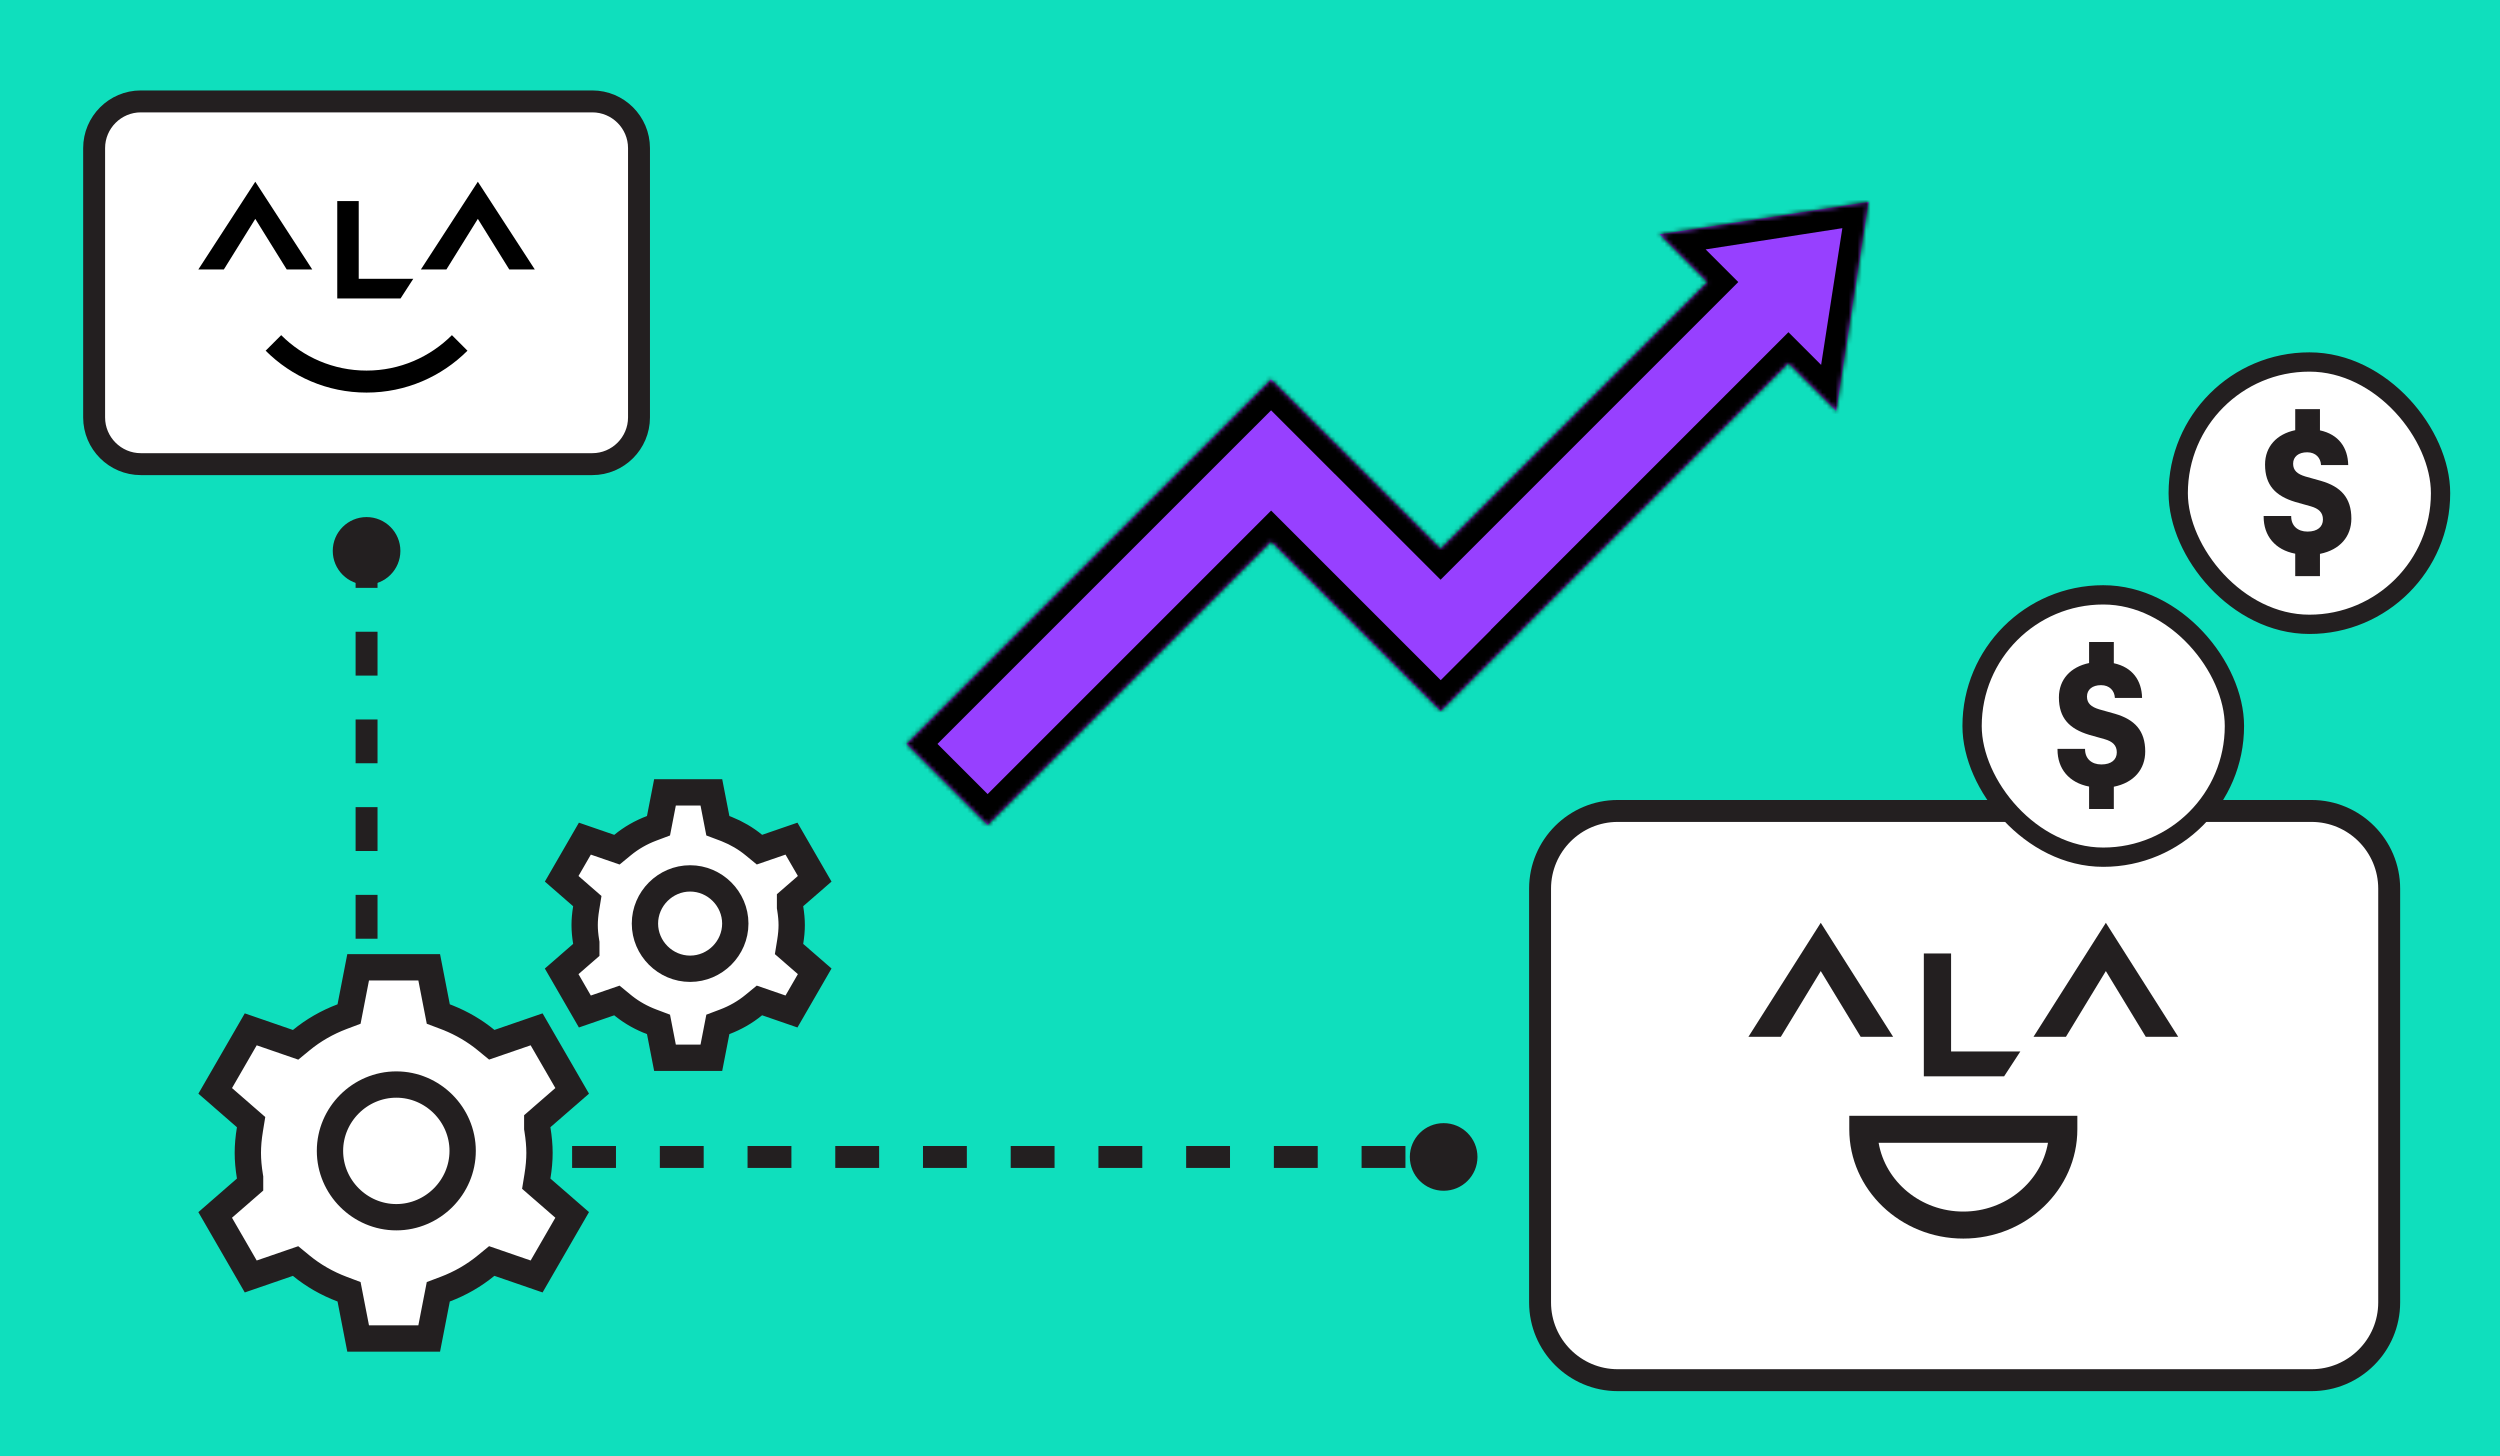 <?xml version="1.0" encoding="UTF-8"?> <svg xmlns="http://www.w3.org/2000/svg" width="570" height="332" viewBox="0 0 570 332" fill="none"><rect x="0" y="0" width="570" height="332" fill="#333333" stroke="none"/><g clip-path="url(#clip0_5425_13258)"><rect width="570" height="332" fill="#0FDFBD"></rect><mask id="path-1-inside-1_5425_13258" fill="white"><path fill-rule="evenodd" clip-rule="evenodd" d="M389.254 64.306L378.38 53.432L426.044 46.035L418.647 93.699L407.76 82.812L346.958 143.614L346.989 143.645L328.483 162.15L289.816 123.483L225.177 188.122L206.671 169.616L289.807 86.48L304.315 100.989L304.324 100.98L328.452 125.108L389.254 64.306Z"></path></mask><path fill-rule="evenodd" clip-rule="evenodd" d="M389.254 64.306L378.38 53.432L426.044 46.035L418.647 93.699L407.76 82.812L346.958 143.614L346.989 143.645L328.483 162.15L289.816 123.483L225.177 188.122L206.671 169.616L289.807 86.48L304.315 100.989L304.324 100.98L328.452 125.108L389.254 64.306Z" fill="#9740FF"></path><path d="M378.38 53.432L377.613 48.491L367.879 50.001L374.844 56.967L378.38 53.432ZM389.254 64.306L392.79 67.842L396.326 64.306L392.79 60.771L389.254 64.306ZM426.044 46.035L430.985 46.801L432.033 40.045L425.277 41.094L426.044 46.035ZM418.647 93.699L415.111 97.234L422.077 104.2L423.588 94.466L418.647 93.699ZM407.76 82.812L411.296 79.276L407.76 75.741L404.224 79.276L407.76 82.812ZM346.958 143.614L343.422 140.078L339.887 143.614L343.422 147.149L346.958 143.614ZM346.989 143.645L350.524 147.18L354.06 143.645L350.524 140.109L346.989 143.645ZM328.483 162.15L324.948 165.686L328.483 169.221L332.019 165.686L328.483 162.15ZM289.816 123.483L293.351 119.947L289.816 116.412L286.28 119.947L289.816 123.483ZM225.177 188.122L221.641 191.657L225.177 195.193L228.712 191.657L225.177 188.122ZM206.671 169.616L203.136 166.081L199.6 169.616L203.136 173.152L206.671 169.616ZM289.807 86.48L293.343 82.945L289.807 79.409L286.272 82.945L289.807 86.48ZM304.315 100.989L300.78 104.524L304.315 108.06L307.851 104.524L304.315 100.989ZM304.324 100.98L307.86 97.445L304.324 93.909L300.789 97.445L304.324 100.98ZM328.452 125.108L324.917 128.644L328.452 132.179L331.988 128.644L328.452 125.108ZM378.38 53.432L374.844 56.967L385.719 67.842L389.254 64.306L392.79 60.771L381.915 49.896L378.38 53.432ZM426.044 46.035L425.277 41.094L377.613 48.491L378.38 53.432L379.147 58.373L426.811 50.975L426.044 46.035ZM418.647 93.699L423.588 94.466L430.985 46.801L426.044 46.035L421.103 45.268L413.706 92.932L418.647 93.699ZM407.76 82.812L404.224 86.347L415.111 97.234L418.647 93.699L422.182 90.163L411.296 79.276L407.76 82.812ZM407.76 82.812L404.224 79.276L343.422 140.078L346.958 143.614L350.493 147.149L411.296 86.347L407.76 82.812ZM346.958 143.614L343.422 147.149L343.453 147.18L346.989 143.645L350.524 140.109L350.493 140.078L346.958 143.614ZM346.989 143.645L343.453 140.109L324.948 158.615L328.483 162.15L332.019 165.686L350.524 147.18L346.989 143.645ZM328.483 162.15L332.019 158.615L293.351 119.947L289.816 123.483L286.28 127.018L324.948 165.686L328.483 162.15ZM289.816 123.483L286.28 119.947L221.641 184.586L225.177 188.122L228.712 191.657L293.351 127.018L289.816 123.483ZM225.177 188.122L228.712 184.586L210.207 166.081L206.671 169.616L203.136 173.152L221.641 191.657L225.177 188.122ZM206.671 169.616L210.207 173.152L293.343 90.016L289.807 86.48L286.272 82.945L203.136 166.081L206.671 169.616ZM289.807 86.48L286.272 90.016L300.78 104.524L304.315 100.989L307.851 97.453L293.343 82.945L289.807 86.48ZM304.315 100.989L307.851 104.524L307.86 104.516L304.324 100.98L300.789 97.445L300.78 97.453L304.315 100.989ZM304.324 100.98L300.789 104.516L324.917 128.644L328.452 125.108L331.988 121.573L307.86 97.445L304.324 100.98ZM328.452 125.108L331.988 128.644L392.79 67.842L389.254 64.306L385.719 60.771L324.917 121.573L328.452 125.108Z" fill="black" mask="url(#path-1-inside-1_5425_13258)"></path><path d="M83.577 124.032V248.365C83.577 256.881 90.481 263.785 98.998 263.785H329.764" stroke="#231F20" stroke-width="5" stroke-dasharray="10 10"></path><path d="M527.033 313.178H368.837C359.888 313.178 352.635 305.919 352.635 296.967V202.607C352.635 193.655 359.888 186.399 368.837 186.399H527.033C535.982 186.399 543.237 193.655 543.237 202.607V296.967C543.237 305.919 535.982 313.178 527.033 313.178Z" fill="white"></path><path d="M368.838 314.679H527.033C536.79 314.679 544.736 306.731 544.736 296.966V202.606C544.736 192.844 536.79 184.897 527.033 184.897H368.838C359.079 184.898 351.135 192.844 351.135 202.606V296.966C351.135 306.731 359.08 314.679 368.838 314.679Z" stroke="#231F20" stroke-width="5"></path><path d="M431.635 236.397L415.134 210.397L398.635 236.397H406.028L415.134 221.401L424.24 236.397H431.635Z" fill="#231F20"></path><path d="M496.635 236.397L480.134 210.397L463.635 236.397H471.028L480.134 221.401L489.24 236.397H496.635Z" fill="#231F20"></path><path d="M444.847 239.739V217.397H438.635V245.397H456.942L460.635 239.739H444.847Z" fill="#231F20"></path><path d="M428.326 260.558C429.863 269.443 437.937 276.237 447.635 276.237C457.332 276.237 465.406 269.443 466.943 260.558H428.326ZM447.635 282.397C433.299 282.397 421.635 271.219 421.635 257.479V254.397H473.635V257.479C473.635 271.219 461.97 282.397 447.635 282.397Z" fill="#231F20"></path><path d="M135.046 105.72H32.108C26.284 105.72 21.564 100.997 21.564 95.172V33.771C21.564 27.946 26.284 23.224 32.108 23.224H135.046C140.87 23.224 145.591 27.946 145.591 33.771V95.172C145.591 100.997 140.87 105.72 135.046 105.72Z" fill="white"></path><path d="M32.107 105.824H135.046C140.912 105.824 145.692 101.044 145.692 95.172V33.772C145.692 27.901 140.912 23.121 135.046 23.121H32.107C26.24 23.121 21.461 27.901 21.461 33.772V95.172C21.461 101.044 26.24 105.824 32.107 105.824Z" stroke="#231F20" stroke-width="5"></path><path d="M71.189 61.434L58.206 41.434L45.223 61.434H51.04L58.206 49.899L65.37 61.434H71.189Z" fill="black"></path><path d="M121.932 61.434L108.948 41.434L95.965 61.434H101.782L108.948 49.899L116.113 61.434H121.932Z" fill="black"></path><path d="M81.79 63.564V45.839H76.894V68.053H91.321L94.229 63.564H81.79Z" fill="black"></path><path d="M106.581 79.96L103.037 76.415C98.05 81.403 91.166 84.493 83.575 84.493C75.983 84.493 69.097 81.403 64.111 76.415L60.568 79.96C66.462 85.856 74.6 89.51 83.575 89.51C92.549 89.51 100.687 85.856 106.581 79.96Z" fill="black"></path><rect x="449.635" y="135.627" width="59.813" height="59.813" rx="29.907" fill="white" stroke="#231F20" stroke-width="4.398"></rect><path d="M476.311 184.455H481.951V179.375C486.551 178.455 489.111 175.375 489.111 171.335C489.111 166.615 486.751 164.055 482.191 162.735C481.111 162.415 479.591 162.015 478.631 161.735C476.791 161.175 475.831 160.375 475.831 158.815C475.831 157.215 477.071 156.215 479.031 156.215C480.991 156.215 482.111 157.495 482.191 159.095V159.135H488.391V159.095C488.311 155.175 486.231 152.135 481.951 151.215V146.375H476.311V151.175C472.111 152.055 469.431 154.895 469.431 159.015C469.431 163.735 471.831 166.175 476.311 167.535C477.391 167.855 478.911 168.255 479.871 168.535C481.671 169.055 482.631 169.935 482.631 171.535C482.631 173.175 481.431 174.295 479.111 174.295C476.871 174.295 475.391 172.975 475.391 170.815V170.735H469.111V170.895C469.111 175.255 471.711 178.455 476.311 179.335V184.455Z" fill="#231F20"></path><rect x="496.635" y="82.534" width="59.813" height="59.813" rx="29.907" fill="white" stroke="#231F20" stroke-width="4.398"></rect><path d="M523.311 131.362H528.951V126.282C533.551 125.362 536.111 122.282 536.111 118.242C536.111 113.522 533.751 110.962 529.191 109.642C528.111 109.322 526.591 108.922 525.631 108.642C523.791 108.082 522.831 107.282 522.831 105.722C522.831 104.122 524.071 103.122 526.031 103.122C527.991 103.122 529.111 104.402 529.191 106.002V106.042H535.391V106.002C535.311 102.082 533.231 99.042 528.951 98.122V93.282H523.311V98.082C519.111 98.962 516.431 101.802 516.431 105.922C516.431 110.642 518.831 113.082 523.311 114.442C524.391 114.762 525.911 115.162 526.871 115.442C528.671 115.962 529.631 116.842 529.631 118.442C529.631 120.082 528.431 121.202 526.111 121.202C523.871 121.202 522.391 119.882 522.391 117.722V117.642H516.111V117.802C516.111 122.162 518.711 125.362 523.311 126.242V131.362Z" fill="#231F20"></path><path d="M122.494 257.251L122.531 257.486C122.845 259.447 123.007 261.204 123.007 262.861C123.007 264.52 122.851 266.281 122.533 268.229L122.265 269.879L123.525 270.976L130.456 277L122.347 291.036L113.701 288.055L112.115 287.508L110.819 288.571C108.074 290.826 104.931 292.638 101.495 293.934L99.929 294.524L99.609 296.168L97.859 305.175H81.654L79.904 296.168L79.585 294.524L78.019 293.934C74.575 292.635 71.426 290.832 68.686 288.581L67.39 287.517L65.805 288.062L57.168 291.037L49.058 277.007L55.988 270.975L57.02 270.078V268.46L56.98 268.221C56.664 266.274 56.506 264.516 56.506 262.861C56.506 261.203 56.663 259.442 56.98 257.494L57.249 255.846L55.99 254.749L49.065 248.718L57.169 234.688L65.812 237.669L67.398 238.216L68.694 237.151C71.441 234.895 74.579 233.087 78.018 231.79L79.585 231.199L79.904 229.555L81.654 220.549H97.859L99.609 229.555L99.929 231.199L101.495 231.79L102.138 232.039C105.331 233.316 108.258 235.032 110.827 237.143L112.123 238.206L113.709 237.66L122.347 234.687L130.456 248.716L123.525 254.738L122.494 255.636V257.251Z" fill="white" stroke="#231F20" stroke-width="6"></path><path d="M90.361 277.526C82.065 277.526 75.236 270.698 75.235 262.401C75.235 254.105 82.065 247.275 90.361 247.275C98.657 247.276 105.486 254.105 105.486 262.401C105.486 270.697 98.657 277.526 90.361 277.526Z" fill="white" stroke="#231F20" stroke-width="6"></path><path d="M180.13 206.86L180.168 207.097C180.394 208.504 180.507 209.751 180.507 210.915C180.507 212.082 180.396 213.33 180.169 214.726L179.9 216.375L181.162 217.472L185.751 221.461L180.458 230.622L174.736 228.647L173.15 228.101L171.854 229.165C169.909 230.763 167.679 232.049 165.237 232.97L163.67 233.561L163.351 235.204L162.192 241.168H151.616L150.457 235.204L150.138 233.561L148.571 232.97C146.275 232.104 144.169 230.924 142.315 229.467L141.948 229.172L140.652 228.107L139.066 228.653L133.351 230.623L128.058 221.466L132.647 217.471L133.678 216.574V214.959L133.639 214.72C133.412 213.325 133.302 212.078 133.302 210.915C133.302 209.748 133.411 208.499 133.639 207.104L133.907 205.456L132.648 204.359L128.062 200.364L133.352 191.209L140.658 193.729L141.954 192.664C143.9 191.065 146.128 189.781 148.571 188.859L150.138 188.269L150.457 186.625L151.616 180.661H162.192L163.351 186.625L163.67 188.269L165.236 188.859L165.693 189.037C167.964 189.945 170.041 191.163 171.86 192.657L173.156 193.722L174.741 193.176L180.458 191.208L185.751 200.363L181.162 204.351L180.13 205.248V206.86Z" fill="white" stroke="#231F20" stroke-width="6"></path><path d="M157.347 220.878C151.7 220.878 147.046 216.223 147.046 210.576C147.046 204.929 151.7 200.276 157.347 200.275C162.994 200.275 167.648 204.929 167.648 210.576C167.648 216.224 162.994 220.878 157.347 220.878Z" fill="white" stroke="#231F20" stroke-width="6"></path><circle cx="329.152" cy="263.785" r="7.71" transform="rotate(-90 329.152 263.785)" fill="#231F20"></circle><circle cx="83.578" cy="125.603" r="7.71" transform="rotate(-90 83.578 125.603)" fill="#231F20"></circle></g><defs><clipPath id="clip0_5425_13258"><rect width="570" height="332" fill="white"></rect></clipPath></defs></svg> 